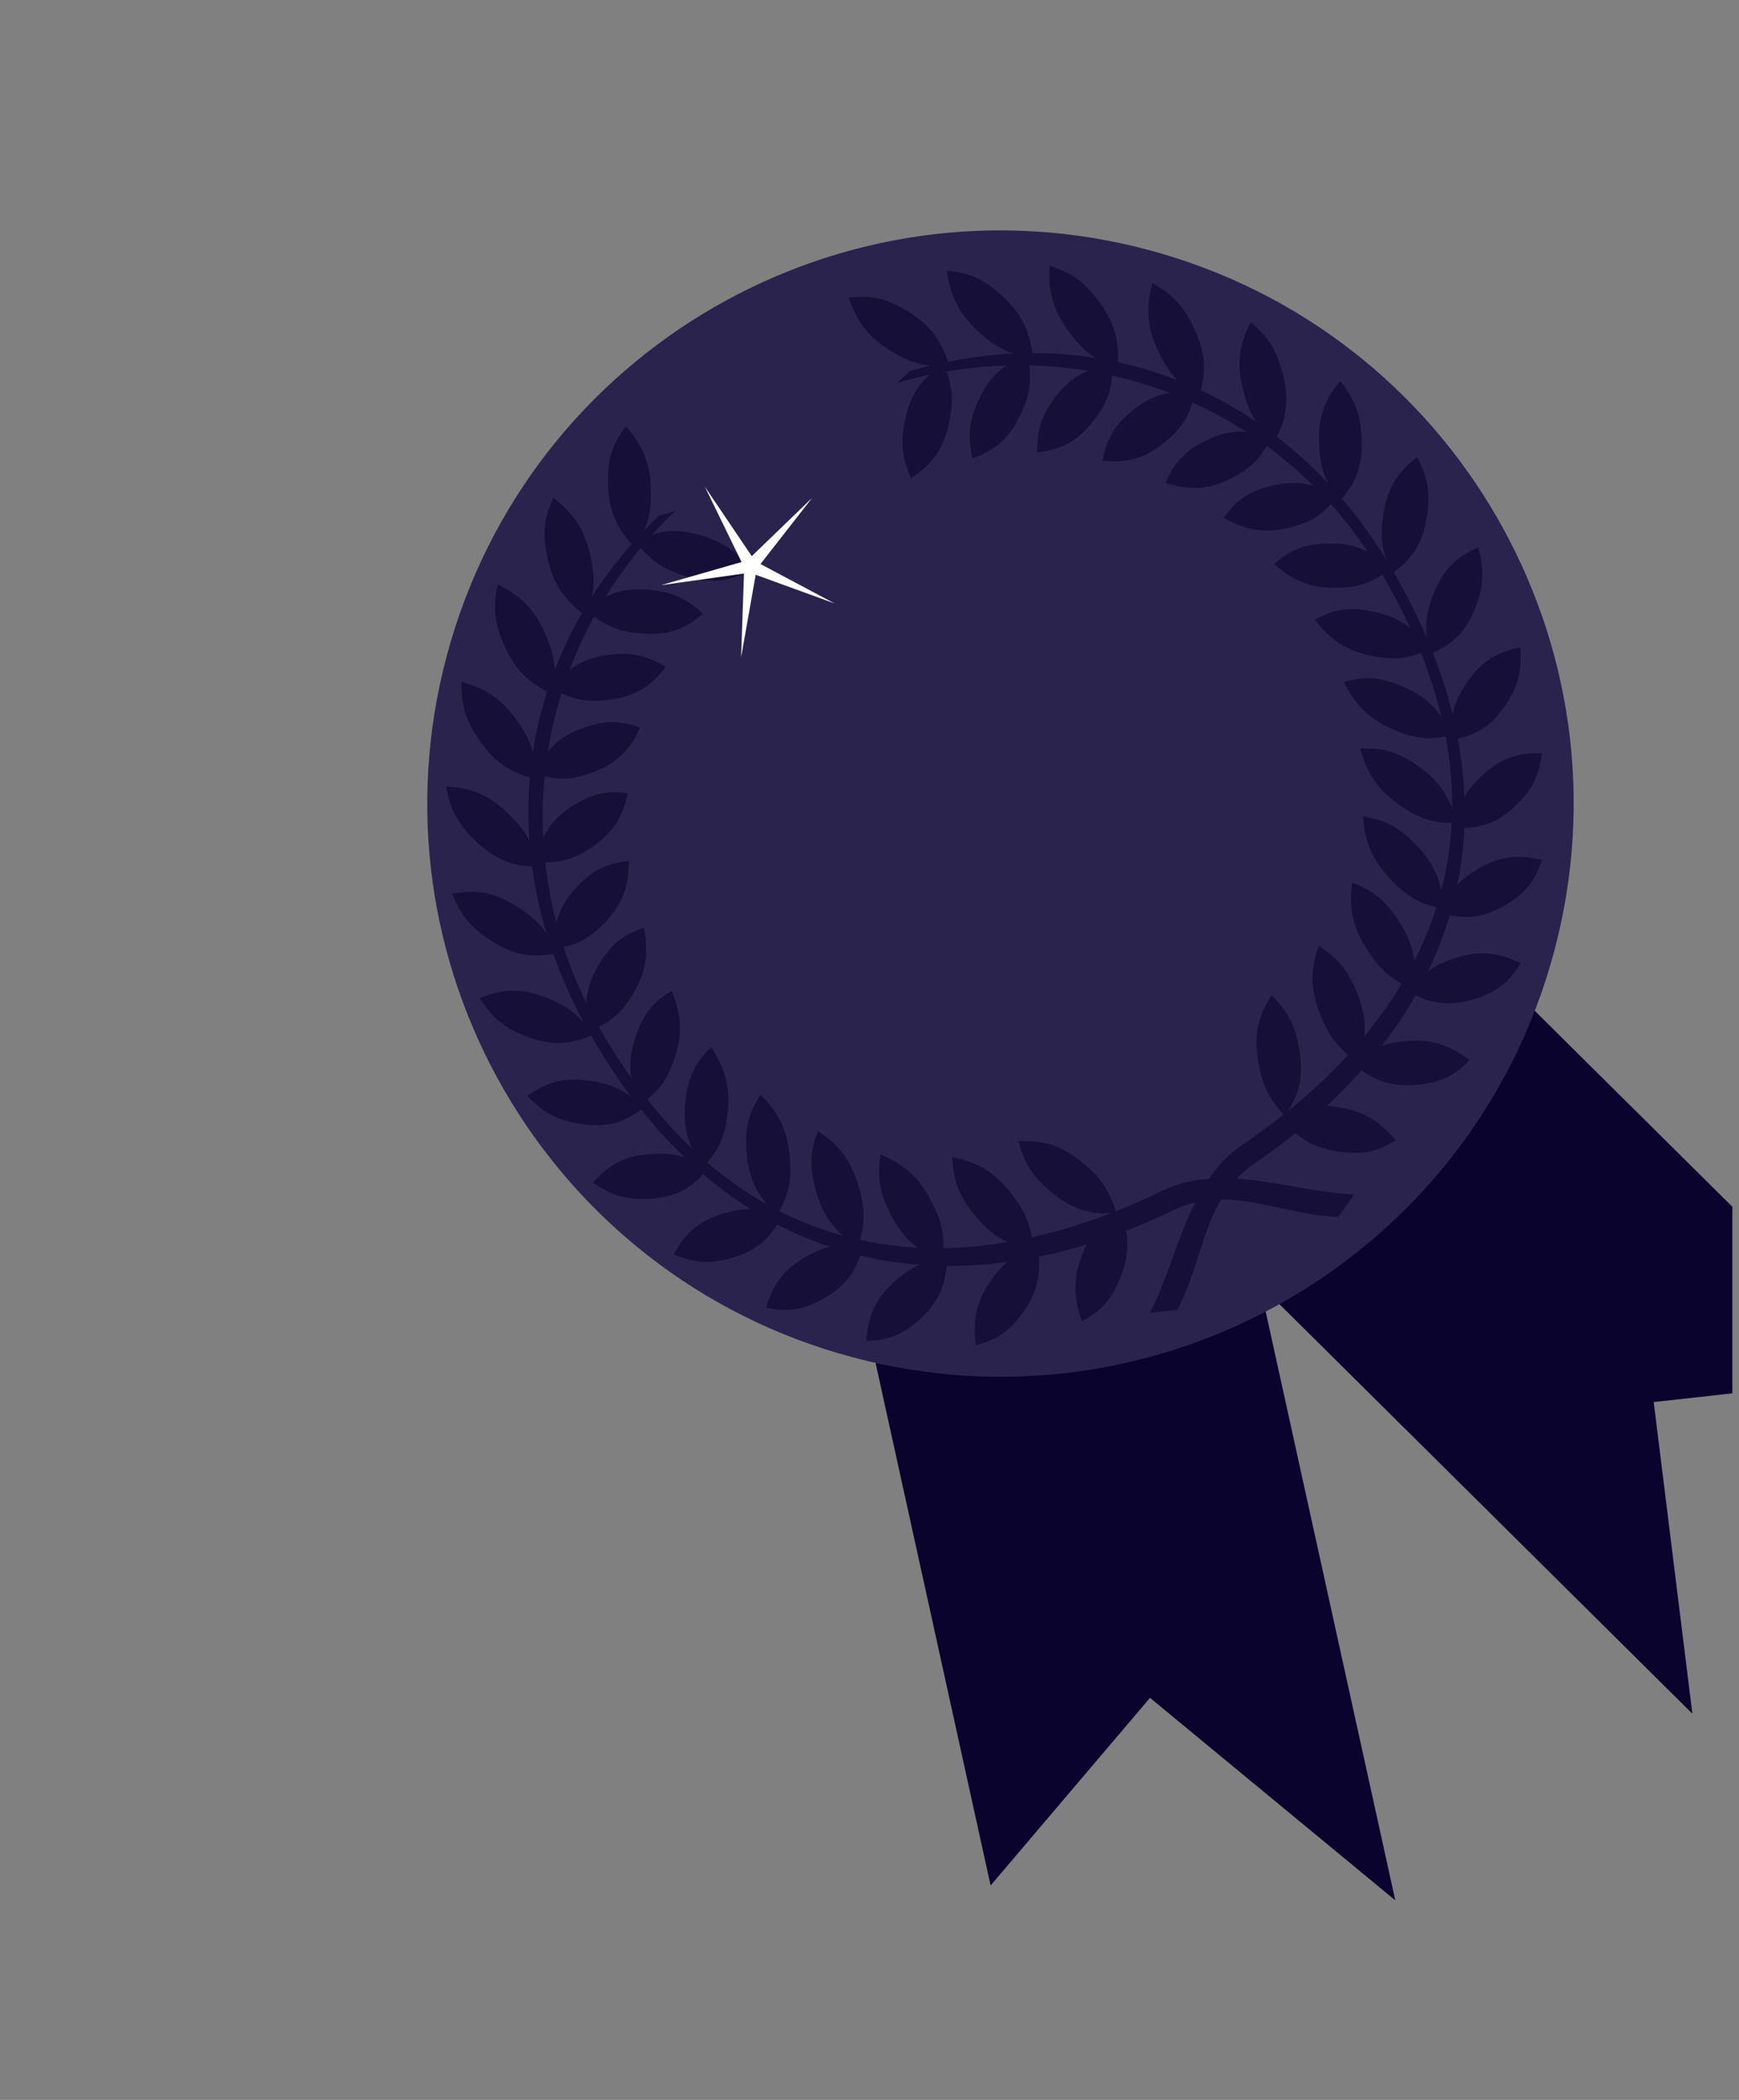 <svg viewBox="0 0 212 256" fill="none" xmlns="http://www.w3.org/2000/svg">
    <rect x="0" y="0" width="212" height="256" fill="#808080" stroke="none"/>
    <g clip-path="url(#clip0_213_491)">
        <path d="M103.669 152.193C121.017 168.647 142.667 169.451 153.008 154.031L170.097 231.67L140.196 206.984L120.764 229.86L103.669 152.193Z" fill="#0A032D"/>
        <path d="M171.962 142.519C177.086 134.212 178.13 123.122 175.677 111.898L231.818 167.577L201.602 170.926L206.315 208.918L151.41 154.464C159.784 154.179 167.211 150.22 171.962 142.519Z" fill="#0A032D"/>
        <path d="M103.884 165.449C66.614 155.463 44.497 117.154 54.483 79.884C64.47 42.614 102.778 20.497 140.048 30.483C177.318 40.469 199.435 78.778 189.449 116.048C179.462 153.318 141.154 175.435 103.884 165.449Z" fill="#29234D"/>
        <path d="M79.536 140.673C81.054 140.59 82.271 140.706 83.469 141.097C81.648 139.348 79.881 137.406 78.176 135.269C75.792 137.02 73.62 137.497 70.538 136.967C67.87 136.509 66.241 135.638 64.281 133.621C66.829 131.781 68.99 131.284 72.174 131.802C74.145 132.123 75.548 132.659 76.958 133.699C75.394 131.615 73.886 129.357 72.441 126.915C72.306 126.688 72.176 126.459 72.045 126.232C69.272 127.468 66.999 127.479 64.005 126.284C61.454 125.267 60.015 124.073 58.48 121.704C61.374 120.476 63.614 120.461 66.665 121.649C68.642 122.418 69.955 123.282 71.192 124.703C69.691 121.92 68.446 119.107 67.45 116.284C64.557 116.815 62.346 116.317 59.683 114.559C57.36 113.026 56.175 111.565 55.13 108.945C58.245 108.385 60.467 108.853 63.249 110.655C64.763 111.637 65.799 112.581 66.649 113.827C65.826 111.094 65.233 108.357 64.868 105.633C62.021 105.481 59.982 104.515 57.76 102.306C55.767 100.325 54.886 98.656 54.378 95.902C57.577 96.033 59.684 96.962 62.078 99.305C63.2 100.403 63.977 101.397 64.549 102.538C64.361 99.927 64.379 97.336 64.601 94.778C61.862 94.011 60.057 92.642 58.319 90.058C56.743 87.715 56.207 85.915 56.257 83.145C59.401 83.961 61.3 85.315 63.201 88.093C64.071 89.364 64.634 90.469 64.973 91.662C65.355 89.168 65.934 86.714 66.701 84.313C64.087 82.976 62.553 81.255 61.337 78.352C60.247 75.75 60.078 73.896 60.685 71.234C63.635 72.7 65.244 74.414 66.569 77.508C67.232 79.054 67.57 80.331 67.627 81.679C68.544 79.298 69.653 76.978 70.949 74.734C68.526 72.845 67.316 70.832 66.682 67.701C66.126 64.952 66.33 63.126 67.468 60.686C70.095 62.735 71.345 64.741 72.035 68.013C72.423 69.853 72.475 71.276 72.15 72.763C73.576 70.537 75.192 68.394 76.995 66.35C74.931 63.977 74.118 61.761 74.119 58.566C74.122 55.795 74.691 54.074 76.31 51.963C78.499 54.509 79.334 56.716 79.36 60.022C79.375 61.935 79.128 63.345 78.468 64.746C79.07 64.116 79.688 63.495 80.327 62.886L82.34 62.268C81.339 63.222 80.383 64.21 79.468 65.226C81.461 64.529 83.362 64.588 85.75 65.354C88.355 66.191 89.864 67.281 91.549 69.542C88.756 70.981 86.533 71.16 83.423 70.192C81.096 69.467 79.639 68.553 78.108 66.801C76.525 68.706 75.089 70.708 73.806 72.788C75.404 71.951 77.101 71.7 79.279 71.916C81.961 72.183 83.637 72.936 85.72 74.814C83.314 76.842 81.202 77.497 78.004 77.209C75.713 77.004 74.156 76.451 72.42 75.17C71.267 77.282 70.267 79.466 69.424 81.705C70.757 80.63 72.298 80.058 74.35 79.814C76.992 79.498 78.764 79.883 81.154 81.296C79.237 83.824 77.33 84.928 74.183 85.33C71.955 85.617 70.353 85.414 68.449 84.545C67.726 86.871 67.17 89.247 66.787 91.657C67.861 90.293 69.238 89.387 71.179 88.698C73.667 87.816 75.455 87.817 78.046 88.7C76.705 91.619 75.085 93.124 72.128 94.203C70.024 94.971 68.431 95.113 66.403 94.654C66.16 97.124 66.099 99.621 66.226 102.129C66.988 100.514 68.142 99.301 69.904 98.186C72.13 96.776 73.856 96.389 76.536 96.706C75.827 99.886 74.565 101.726 71.929 103.434C70.043 104.653 68.528 105.136 66.465 105.115C66.737 107.581 67.191 110.051 67.836 112.507C68.251 110.766 69.12 109.329 70.581 107.859C72.447 105.983 74.037 105.228 76.688 104.963C76.643 108.267 75.796 110.363 73.591 112.62C72.03 114.222 70.675 115.028 68.707 115.455C69.457 117.75 70.377 120.027 71.472 122.273C71.56 120.547 72.112 118.997 73.181 117.296C74.605 115.034 75.989 113.944 78.496 113.11C79.117 116.392 78.721 118.652 77.047 121.365C75.882 123.254 74.756 124.34 72.996 125.18C73.193 125.53 73.394 125.879 73.6 126.226C74.682 128.054 75.796 129.772 76.942 131.386C76.68 129.656 76.9 128.001 77.591 126.086C78.511 123.538 79.628 122.16 81.881 120.793C83.14 123.909 83.213 126.234 82.142 129.283C81.382 131.447 80.493 132.776 78.905 134.009C80.675 136.256 82.511 138.273 84.405 140.069C83.509 138.134 83.288 136.233 83.618 133.842C83.993 131.118 84.794 129.512 86.694 127.672C88.538 130.489 89.076 132.777 88.656 136.028C88.337 138.485 87.687 140.035 86.221 141.711C88.56 143.721 90.98 145.414 93.464 146.814C91.895 144.915 91.179 142.946 90.997 140.226C90.812 137.448 91.262 135.683 92.728 133.451C95.075 135.844 96.052 137.992 96.302 141.306C96.495 143.882 96.155 145.581 94.999 147.636C97.527 148.925 100.116 149.922 102.754 150.648C101.078 149.172 100.082 147.44 99.407 144.959C98.669 142.246 98.749 140.401 99.715 137.875C102.464 139.74 103.84 141.657 104.747 144.885C105.422 147.294 105.463 149.01 104.843 151.163C107.155 151.67 109.499 151.981 111.865 152.104C110.469 151.074 109.421 149.726 108.481 147.836C107.223 145.306 106.929 143.462 107.353 140.75C110.381 142.004 112.096 143.608 113.621 146.609C114.648 148.633 115.061 150.206 115.011 152.158C117.606 152.118 120.223 151.865 122.848 151.421C121.236 150.704 119.919 149.582 118.595 147.867C116.872 145.632 116.217 143.868 116.082 141.091C119.258 141.679 121.238 142.899 123.313 145.544C124.737 147.359 125.453 148.848 125.79 150.846C128.989 150.134 132.193 149.147 135.377 147.922C132.541 148.028 130.437 147.244 128.048 145.232C125.906 143.428 124.892 141.836 124.156 139.122C127.337 138.964 129.504 139.707 132.074 141.835C134.178 143.578 135.213 145.103 136.024 147.672C136.174 147.613 136.323 147.551 136.472 147.491C136.493 147.479 136.512 147.467 136.533 147.455C136.534 147.458 136.535 147.462 136.536 147.465C138.259 146.77 139.975 146.008 141.681 145.18C143.52 144.288 145.436 143.85 147.391 143.7C148.494 142.095 149.824 140.666 151.504 139.528C153.075 138.465 154.592 137.359 156.056 136.215C156.053 136.212 156.051 136.21 156.049 136.207C156.069 136.195 156.089 136.185 156.109 136.173C156.236 136.074 156.365 135.975 156.491 135.875C154.672 133.888 153.869 132.229 153.412 129.536C152.854 126.246 153.293 123.998 155.021 121.322C157.003 123.317 157.873 124.988 158.366 127.748C158.914 130.822 158.541 133.036 157.031 135.44C159.685 133.294 162.141 131.014 164.357 128.599C162.795 127.308 161.863 125.944 161.004 123.803C159.752 120.683 159.684 118.359 160.762 115.312C163.101 116.82 164.3 118.269 165.374 120.879C166.198 122.883 166.511 124.584 166.326 126.34C168.023 124.288 169.55 122.148 170.883 119.92C169.167 118.987 168.011 117.843 166.773 115.942C164.935 113.121 164.404 110.834 164.832 107.584C167.393 108.573 168.844 109.749 170.405 112.104C171.572 113.864 172.215 115.444 172.409 117.169C173.486 115.058 174.389 112.873 175.105 110.617C172.931 110.078 171.465 109.184 169.717 107.394C167.375 104.995 166.402 102.845 166.161 99.532C168.832 99.959 170.47 100.812 172.45 102.807C174.262 104.632 175.264 106.361 175.703 108.551C176.394 105.904 176.825 103.162 176.972 100.329C174.615 100.302 172.974 99.746 170.839 98.291C168.094 96.418 166.723 94.498 165.824 91.269C168.489 91.115 170.243 91.609 172.556 93.157C174.82 94.673 176.168 96.279 177.028 98.588C177.058 95.736 176.802 92.795 176.23 89.764C174.045 90.195 172.378 89.984 170.091 89.03C167.065 87.769 165.353 86.16 163.835 83.154C166.379 82.429 168.17 82.538 170.717 83.575C172.953 84.485 174.489 85.627 175.716 87.37C175.107 84.832 174.279 82.233 173.218 79.577C171.356 80.335 169.761 80.442 167.506 80.018C164.33 79.42 162.353 78.195 160.285 75.547C162.594 74.278 164.346 74 167.013 74.478C169.017 74.837 170.561 75.473 171.927 76.565C171.102 74.766 170.172 72.942 169.13 71.091C168.932 70.739 168.73 70.391 168.526 70.045C166.918 71.149 165.415 71.582 163.197 71.646C160.01 71.739 157.856 70.952 155.324 68.773C157.299 67.02 158.935 66.365 161.606 66.264C163.614 66.188 165.232 66.485 166.77 67.272C165.373 65.2 163.861 63.265 162.249 61.468C160.895 62.959 159.519 63.73 157.351 64.281C154.292 65.06 152.056 64.747 149.172 63.133C150.727 60.971 152.174 59.969 154.733 59.294C156.737 58.763 158.415 58.729 160.131 59.241C158.326 57.453 156.415 55.825 154.415 54.357C153.401 56.154 152.226 57.224 150.227 58.248C147.429 59.677 145.206 59.85 142.097 58.874C143.162 56.395 144.359 55.091 146.694 53.87C148.54 52.902 150.168 52.509 151.948 52.657C149.839 51.293 147.646 50.097 145.386 49.072C144.769 51.058 143.85 52.366 142.133 53.805C139.72 55.827 137.605 56.474 134.408 56.179C134.939 53.493 135.833 51.944 137.841 50.23C139.407 48.892 140.88 48.153 142.597 47.906C140.319 47.033 137.984 46.326 135.609 45.79C135.41 47.873 134.784 49.362 133.422 51.148C131.5 53.673 129.59 54.772 126.441 55.166C126.413 52.392 126.966 50.665 128.56 48.535C129.798 46.88 131.064 45.831 132.662 45.214C130.301 44.824 127.91 44.599 125.504 44.542C125.746 46.686 125.446 48.31 124.478 50.397C123.129 53.31 121.506 54.812 118.546 55.881C117.961 53.139 118.145 51.308 119.257 48.855C120.159 46.86 121.225 45.517 122.749 44.551C120.305 44.622 117.854 44.865 115.412 45.283C116.164 47.484 116.227 49.203 115.691 51.581C114.974 54.759 113.708 56.595 111.066 58.294C109.949 55.702 109.76 53.849 110.339 51.178C110.869 48.726 111.768 47.051 113.368 45.674C112.031 45.957 110.697 46.292 109.371 46.681L110.912 45.247C111.759 44.998 112.606 44.773 113.453 44.567C111.909 44.438 110.565 43.947 108.916 42.977C106.064 41.302 104.572 39.475 103.462 36.306C106.099 35.96 107.874 36.327 110.275 37.711C113.042 39.307 114.555 41.119 115.578 44.093C118.25 43.554 120.914 43.225 123.555 43.104C122.105 42.642 120.898 41.886 119.498 40.629C117.01 38.396 115.897 36.31 115.436 33.011C118.118 33.245 119.802 33.981 121.904 35.837C124.299 37.951 125.437 40.006 125.862 43.049C128.454 43.048 131.019 43.248 133.539 43.645C132.399 42.922 131.462 41.99 130.454 40.643C128.437 37.949 127.755 35.696 127.963 32.411C130.572 33.216 132.093 34.29 133.801 36.533C135.708 39.039 136.431 41.229 136.281 44.16C138.744 44.695 141.159 45.422 143.51 46.338C142.647 45.448 141.97 44.408 141.305 43.019C139.85 39.984 139.627 37.661 140.492 34.531C142.916 35.873 144.206 37.237 145.448 39.773C146.816 42.57 147.1 44.818 146.395 47.573C148.721 48.66 150.974 49.94 153.14 51.408C152.438 50.343 151.966 49.173 151.576 47.652C150.745 44.407 150.994 42.118 152.479 39.282C154.61 41.099 155.615 42.697 156.334 45.413C157.137 48.442 156.954 50.69 155.662 53.232C157.838 54.91 159.912 56.791 161.867 58.87C161.213 57.512 160.913 56.143 160.82 54.342C160.651 51.031 161.357 48.873 163.399 46.455C165.146 48.67 165.818 50.426 165.984 53.205C166.175 56.389 165.501 58.554 163.595 60.794C165.541 63.068 167.354 65.552 169.014 68.243C168.402 66.462 168.31 64.893 168.633 62.797C169.131 59.56 170.264 57.628 172.773 55.736C174.058 58.25 174.372 60.093 173.977 62.811C173.515 66.001 172.367 67.962 169.912 69.747C170.043 69.974 170.175 70.2 170.305 70.43C171.698 72.903 172.899 75.339 173.923 77.737C173.726 75.994 173.964 74.51 174.672 72.644C175.816 69.627 177.327 68.005 180.194 66.718C180.961 69.424 180.901 71.271 179.963 73.81C178.882 76.744 177.383 78.387 174.674 79.576C175.672 82.121 176.47 84.623 177.074 87.076C177.335 85.841 177.842 84.728 178.674 83.456C180.414 80.789 182.238 79.55 185.336 78.924C185.553 81.704 185.121 83.472 183.681 85.724C182.104 88.19 180.387 89.453 177.719 90.056C178.17 92.479 178.433 94.852 178.522 97.174C178.998 96.34 179.624 95.575 180.464 94.758C182.723 92.558 184.78 91.755 187.975 91.82C187.63 94.549 186.846 96.165 184.968 98.028C182.99 99.988 181.11 100.851 178.514 100.923C178.411 103.293 178.123 105.605 177.665 107.856C178.282 107.203 179.023 106.632 179.962 106.058C182.643 104.422 184.842 104.088 187.996 104.842C187.104 107.401 186.003 108.793 183.767 110.187C181.396 111.665 179.349 112.088 176.736 111.582C176.037 113.942 175.15 116.229 174.087 118.438C174.939 117.774 175.92 117.288 177.192 116.862C180.177 115.858 182.423 116.012 185.395 117.418C183.997 119.699 182.626 120.806 180.131 121.67C177.37 122.625 175.187 122.545 172.558 121.355C171.352 123.48 169.984 125.528 168.469 127.493C169.253 127.215 170.117 127.04 171.14 126.936C174.301 126.613 176.494 127.245 179.156 129.244C177.312 131.146 175.731 131.918 173.085 132.214C170.294 132.525 168.213 132.044 165.974 130.509C164.658 131.996 163.258 133.431 161.779 134.811C162.088 134.834 162.408 134.867 162.744 134.912C165.936 135.338 167.966 136.457 170.16 139C167.925 140.395 166.195 140.769 163.516 140.434C161.218 140.149 159.499 139.465 157.926 138.146C156.316 139.441 154.637 140.68 152.895 141.86C152.07 142.418 151.361 143.034 150.739 143.693C155.584 143.991 160.546 145.438 165.102 145.633L163.13 148.359C158.056 148.143 153.465 146.215 148.851 146.234C146.512 150.226 145.89 155.178 143.534 159.692L140.187 160.037C142.303 155.982 143.531 150.944 145.707 146.591C144.813 146.8 143.914 147.109 143.006 147.549C141.113 148.468 139.201 149.303 137.275 150.049C137.63 152.071 137.363 153.902 136.463 156.037C135.411 158.522 134.223 159.833 131.896 161.072C130.792 157.9 130.837 155.582 132.065 152.605C132.194 152.292 132.325 151.997 132.46 151.719C130.525 152.309 128.583 152.805 126.638 153.201C126.846 155.906 126.223 157.949 124.558 160.212C122.979 162.355 121.519 163.339 118.95 163.984C118.55 160.679 119.1 158.464 120.959 155.888C121.561 155.055 122.144 154.394 122.778 153.853C120.318 154.183 117.86 154.343 115.416 154.325C115.132 157.198 114.111 159.128 111.903 161.042C109.907 162.771 108.263 163.404 105.589 163.475C105.857 160.197 106.847 158.176 109.208 156.092C110.214 155.204 111.124 154.597 112.125 154.192C109.681 154.007 107.257 153.632 104.864 153.057C103.996 155.573 102.606 157.135 100.141 158.449C97.815 159.687 96.059 159.945 93.397 159.439C94.321 156.33 95.71 154.593 98.467 153.089C99.434 152.562 100.298 152.207 101.171 151.998C98.993 151.27 96.847 150.364 94.744 149.268C93.383 151.48 91.697 152.677 89.01 153.409C86.457 154.104 84.665 153.975 82.13 152.91C83.671 150.11 85.395 148.73 88.431 147.874C89.557 147.555 90.532 147.395 91.492 147.4C89.525 146.162 87.602 144.748 85.731 143.146C83.874 145.155 81.922 146.011 78.997 146.143C76.327 146.264 74.58 145.753 72.281 144.177C74.372 141.807 76.357 140.847 79.536 140.673Z" fill="#161038"/>
        <path d="M85.923 59.327L90.402 68.518L80.575 71.34L90.701 69.921L90.347 80.139L92.126 70.07L101.735 73.564L92.709 68.761L99.001 60.701L91.644 67.801L85.923 59.327Z" fill="white"/>
    </g>
    <defs>
        <clipPath id="clip0_213_491">
            <rect width="211.188" height="255.067" fill="white"/>
        </clipPath>
    </defs>
</svg>
